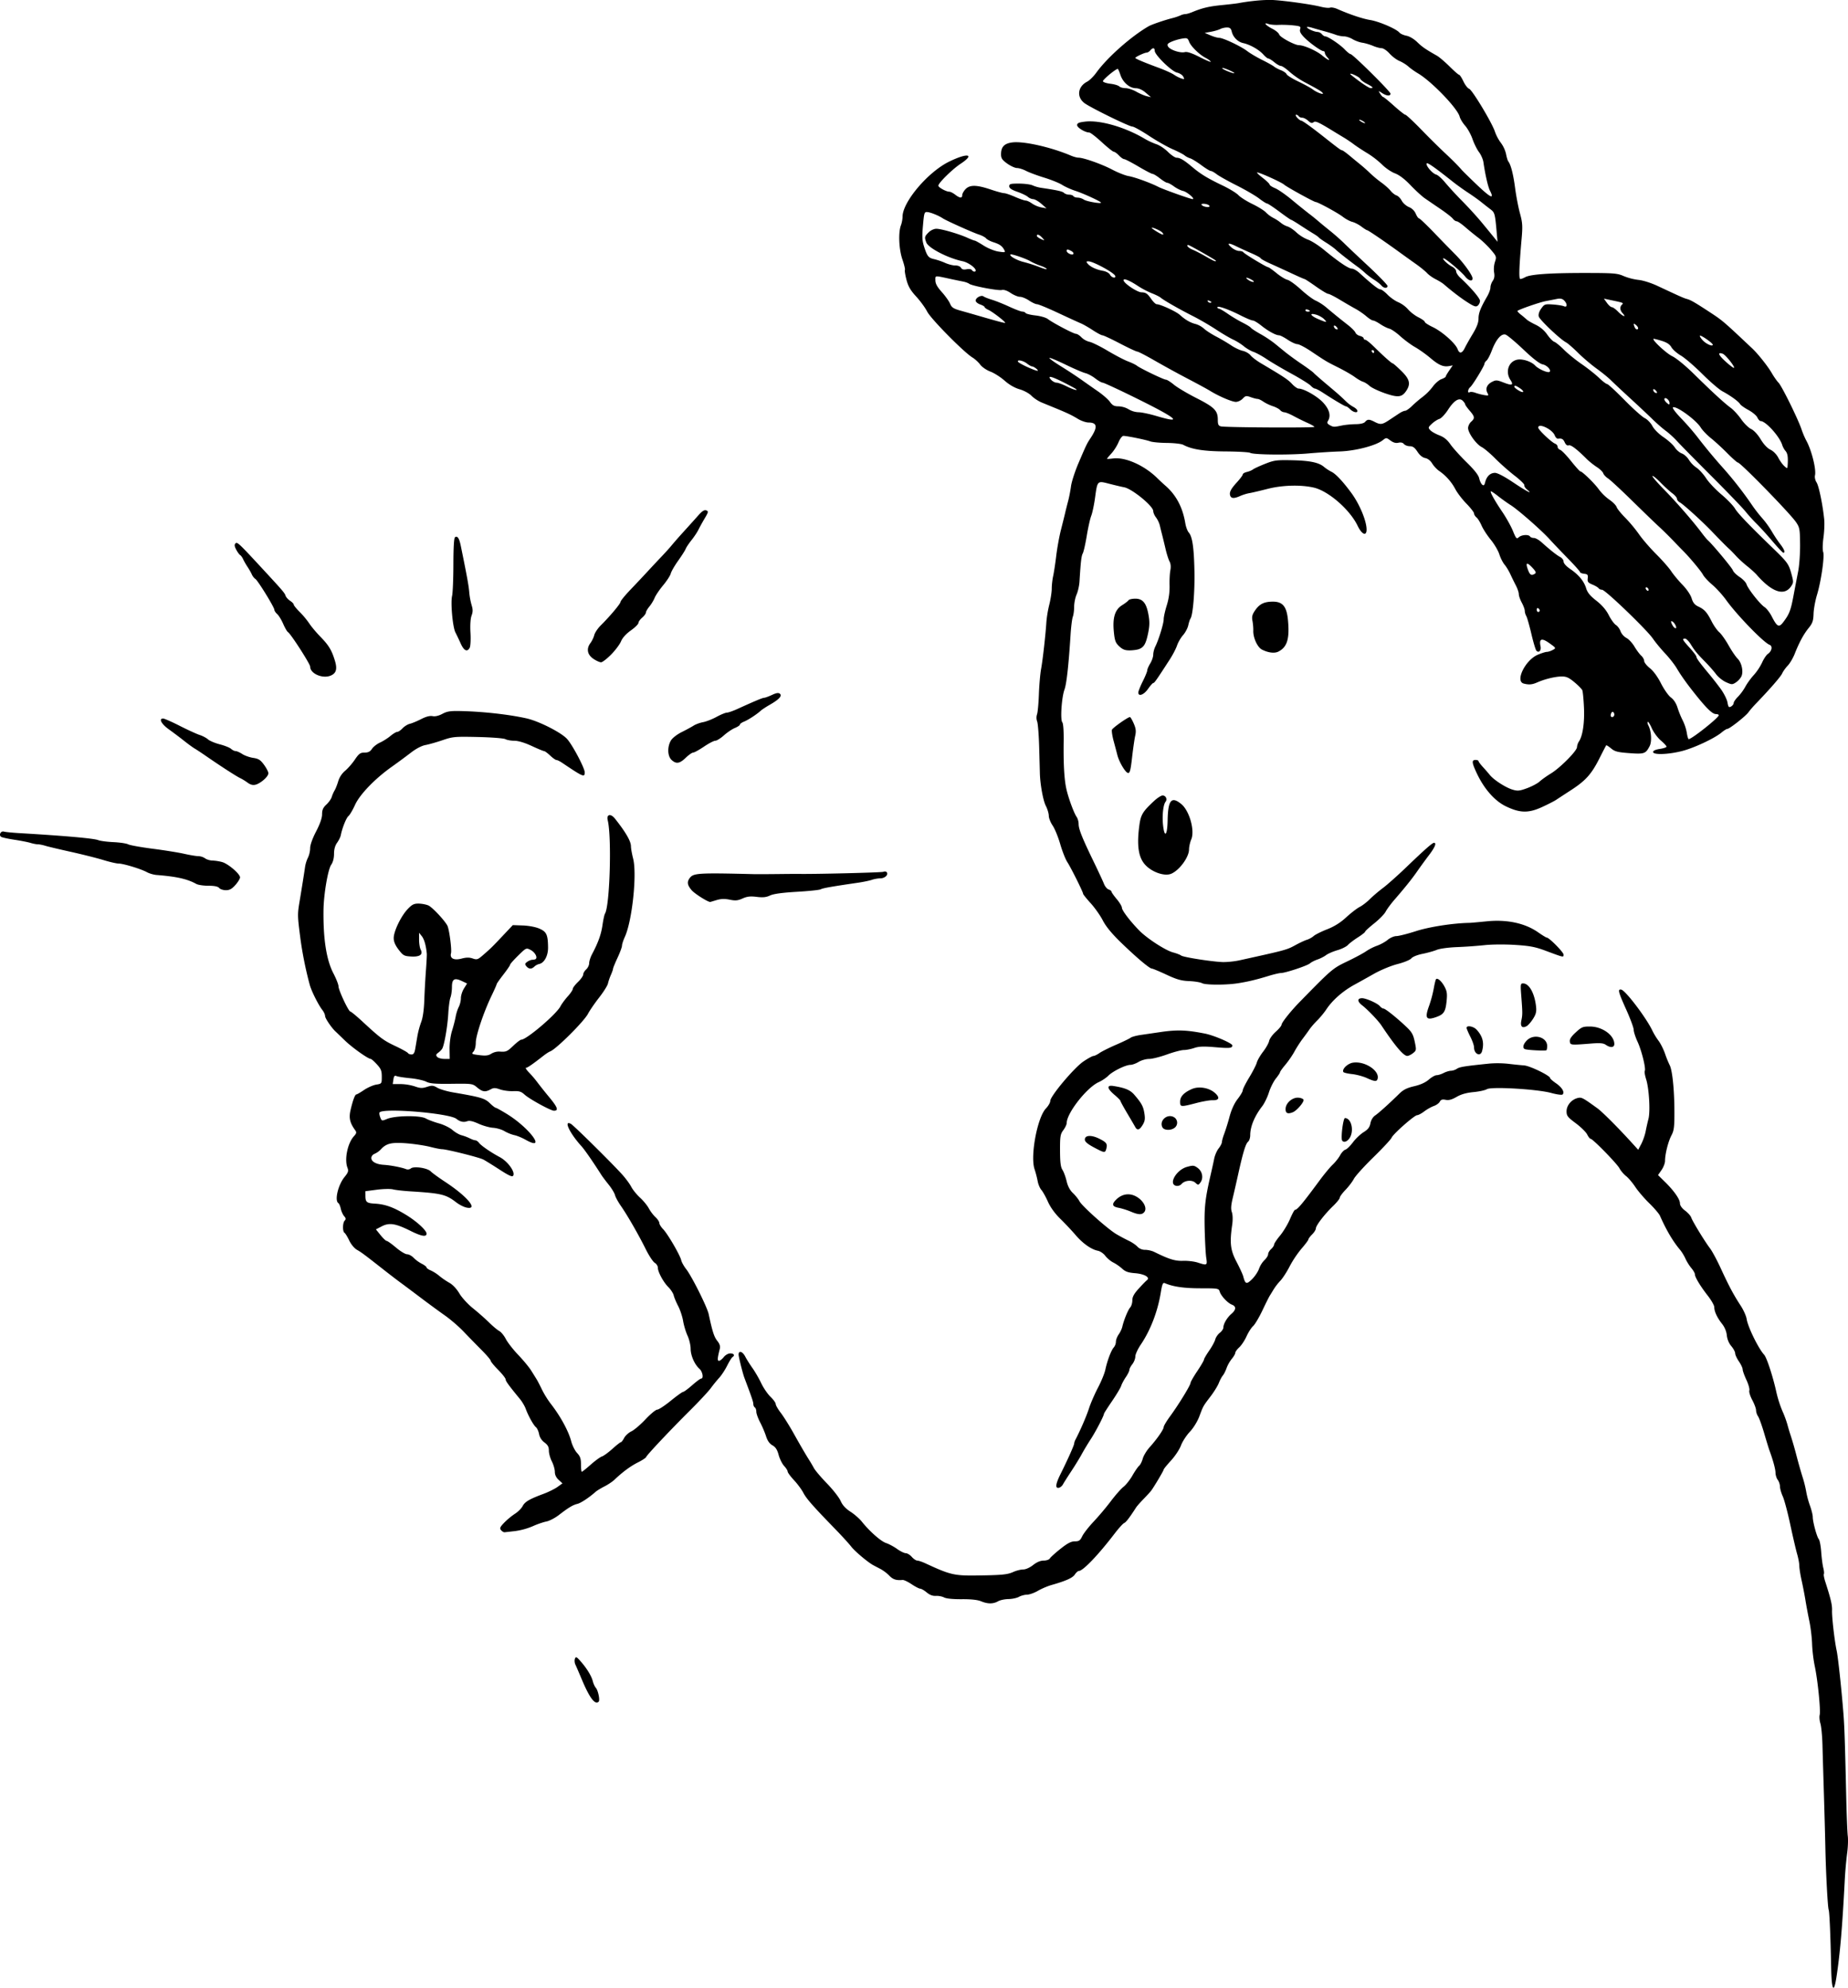 <?xml version="1.0" encoding="UTF-8"?> <svg xmlns="http://www.w3.org/2000/svg" width="159" height="171" fill="none"><path fill="#000" d="M158 170.124c.312-2.013.506-4.256.716-8.281a34 34 0 0 1 .208-2.404c.071-.499.097-1.172.058-1.494-.041-.323-.102-1.905-.138-3.515-.101-4.404-.145-5.762-.222-6.811-.139-1.902-.472-5.042-.594-5.602-.186-.854-.423-2.921-.401-3.491.016-.46-.104-.975-.586-2.47-.098-.302-.15-.594-.117-.648s.012-.293-.051-.532c-.061-.238-.142-.852-.178-1.364s-.13-1.007-.207-1.099c-.171-.204-.52-1.492-.52-1.918 0-.169-.11-.61-.244-.981a7.5 7.5 0 0 1-.318-1.182 10 10 0 0 0-.317-1.273c-.134-.42-.37-1.251-.524-1.846a31 31 0 0 0-.475-1.655 17 17 0 0 1-.307-1.021 9 9 0 0 0-.432-1.162 10 10 0 0 1-.509-1.589c-.292-1.341-.83-2.993-1.057-3.241-.497-.545-1.397-2.383-1.504-3.073-.04-.262-.271-.777-.512-1.146-.613-.938-1.013-1.688-1.704-3.19-.329-.715-.75-1.501-.937-1.746-.459-.604-1.515-2.335-1.616-2.65-.045-.14-.281-.406-.526-.591-.278-.211-.444-.445-.444-.627 0-.354-.503-1.074-1.296-1.853l-.591-.58.301-.433c.166-.238.302-.593.302-.79 0-.581.271-1.661.551-2.193.224-.426.26-.728.255-2.105-.008-1.865-.179-3.516-.41-3.944a9 9 0 0 1-.399-.986c-.132-.378-.381-.873-.554-1.101a5.7 5.7 0 0 1-.525-.86c-.509-1.087-2.315-3.472-2.683-3.543-.327-.062-.268.177.428 1.723.353.784.641 1.565.641 1.735s.15.634.334 1.031c.353.766.735 2.32.617 2.51-.041.063.016.385.12.716.251.793.366 2.76.199 3.402-.073.28-.183.767-.243 1.082-.061.315-.23.8-.375 1.076l-.265.502-.61-.67c-1.157-1.27-2.483-2.595-2.894-2.893-1.277-.925-1.368-.972-1.704-.889-.535.133-.956.635-.956 1.14 0 .39.089.506.798 1.034.439.327.879.762.979.966s.232.37.295.37c.183 0 2.273 2.138 2.482 2.54.105.202.36.5.566.664s.563.584.793.934.771.98 1.201 1.401c.43.42.846.907.923 1.082.546 1.237 1.111 2.193 1.729 2.928.147.175.357.518.465.762.109.245.335.607.504.806.168.198.306.439.306.535 0 .245.468 1.021 1.116 1.851.304.389.553.831.553.981 0 .372.245.897.67 1.435.222.28.376.653.409.986s.177.682.385.927c.183.216.333.495.333.62s.144.438.321.696.322.567.323.686c0 .12.146.526.323.904s.291.787.252.909c-.041.122.075.494.254.828s.325.728.325.877.078.384.173.522.332.795.527 1.46c.196.666.397 1.324.449 1.464.312.844.52 1.61.524 1.927.003.201.089.476.192.612s.19.394.192.573.11.56.241.847.421 1.375.644 2.419c.223 1.043.49 2.189.593 2.545s.188.815.188 1.018.089.772.199 1.262c.109.49.259 1.264.332 1.719s.224 1.257.334 1.782.215 1.399.233 1.943c.016.543.12 1.402.228 1.909.258 1.208.522 3.824.425 4.207-.042.166-.012.497.062.736.076.239.155 1.065.177 1.835.02.77.079 2.718.128 4.329s.104 3.644.122 4.519c.046 2.204.201 5.117.285 5.347.072.198.158 2.198.215 5.02.036 1.891.226 2.231.447.808M51.51 146.387c.124-.124-.047-.961-.244-1.187-.091-.105-.208-.357-.259-.56-.116-.46-.509-1.106-1.041-1.712-.358-.408-.42-.437-.499-.234-.05.127-.032.357.041.509s.325.737.56 1.297c.668 1.583 1.133 2.192 1.441 1.887m34.361-8.634c.177-.101.581-.186.899-.191s.722-.091.899-.191c.176-.1.489-.184.695-.187.205-.002.626-.151.936-.331s.834-.405 1.167-.499c1.256-.358 1.817-.61 2.013-.906.11-.168.266-.305.345-.305.354 0 1.665-1.369 3.069-3.204.357-.467.73-.879.828-.917.154-.058.463-.462 1.028-1.34.072-.112.361-.44.642-.728.28-.289.57-.604.644-.701.253-.335 1.086-1.737 1.086-1.829 0-.051.284-.401.63-.777s.732-.957.855-1.291.467-.865.763-1.18c.316-.336.656-.888.824-1.337.337-.9.314-.859.979-1.734.286-.376.599-.885.695-1.13s.251-.535.344-.645c.094-.109.238-.396.321-.636a3 3 0 0 1 .451-.797c.165-.198.3-.432.3-.519s.152-.298.338-.468.469-.595.627-.945.414-.748.567-.885c.153-.136.511-.738.796-1.337.284-.598.572-1.174.639-1.279a36 36 0 0 0 .343-.558 5 5 0 0 1 .575-.738c.195-.204.551-.754.791-1.224a9.2 9.2 0 0 1 1.026-1.532c.324-.374.589-.729.589-.79s.144-.254.321-.429c.176-.176.321-.407.321-.514 0-.25.742-1.216 1.481-1.928.315-.304.574-.626.575-.716 0-.09.223-.394.494-.675.272-.282.596-.709.722-.949.125-.241.884-1.079 1.687-1.863.802-.784 1.502-1.537 1.556-1.673.124-.317 1.965-1.94 2.203-1.941.099 0 .374-.147.61-.326s.604-.385.817-.46c.213-.073.445-.24.516-.37.097-.181.218-.22.506-.163.272.054.535-.017.942-.253.384-.224.845-.355 1.449-.412.487-.046 1.007-.159 1.156-.251.384-.237 4.344-.005 5.541.326.475.13.913.19.973.13.197-.192-.044-.606-.562-.962-.281-.192-.51-.395-.51-.449 0-.21-1.735-1.054-2.24-1.09a35 35 0 0 1-1.355-.138 8.7 8.7 0 0 0-1.604-.023c-2.154.221-2.588.29-2.821.449a1.1 1.1 0 0 1-.514.173c-.143 0-.426.086-.628.19s-.475.19-.605.19c-.131 0-.434.171-.673.38-.285.248-.72.445-1.255.569-.614.141-.933.3-1.271.631-.881.865-1.774 1.67-2.089 1.884-.194.132-.354.396-.406.67-.065.344-.207.53-.588.768-.276.173-.692.569-.924.88-.233.31-.523.592-.646.625s-.326.25-.45.48-.411.592-.638.807-.73.82-1.117 1.345c-1.487 2.016-1.932 2.546-2.134 2.546-.047 0-.24.361-.429.803-.189.441-.573 1.078-.854 1.414-.28.337-.51.683-.51.769 0 .087-.115.261-.256.388s-.257.326-.257.443-.143.346-.317.508a2.1 2.1 0 0 0-.467.744c-.082.246-.349.647-.595.89-.477.473-.586.44-.76-.23-.046-.175-.305-.741-.577-1.258-.531-1.011-.602-1.613-.374-3.198.06-.418.048-.848-.029-1.07-.095-.272-.076-.592.072-1.209.111-.462.328-1.412.483-2.113.409-1.842.633-2.574.841-2.744.1-.083.183-.336.183-.562 0-.74.372-1.637 1.029-2.486.19-.245.449-.778.577-1.185.127-.406.395-.944.596-1.195.201-.25.365-.5.365-.553s.207-.344.46-.644.601-.806.775-1.126c.173-.319.488-.81.699-1.09.212-.28.482-.652.601-.827.118-.175.42-.522.67-.772.25-.249.599-.673.775-.941.522-.793 1.437-1.594 2.445-2.14.315-.171 1.047-.579 1.627-.907.604-.342 1.482-.707 2.054-.854.563-.144 1.084-.36 1.192-.492.111-.136.518-.3.963-.388.424-.085.972-.238 1.22-.341.257-.107 1.005-.21 1.748-.238a40 40 0 0 0 2.375-.169c.601-.066 1.756-.076 2.617-.02 1.264.08 1.736.17 2.631.504 1.577.588 1.541.58 1.541.332 0-.207-1.237-1.46-1.446-1.465-.053 0-.392-.207-.752-.459-1.127-.785-2.679-1.116-4.414-.94-.706.071-1.37.13-1.476.132-1.394.022-3.449.338-4.606.71-.733.236-1.494.428-1.691.428s-.532.144-.743.32-.623.404-.916.506a4.5 4.5 0 0 0-.941.476c-.224.16-.957.553-1.629.875-1.256.601-1.323.659-4.09 3.488-.764.78-1.56 1.78-1.56 1.959 0 .088-.225.36-.499.604-.275.245-.531.6-.569.788-.036.19-.273.608-.521.93-.249.324-.492.744-.54.934s-.34.763-.648 1.272c-.309.508-.561 1.01-.561 1.113s-.198.44-.44.75c-.283.362-.53.9-.697 1.516a19 19 0 0 1-.453 1.464c-.108.28-.199.602-.202.715s-.129.362-.281.553-.324.586-.383.877c-.058.29-.199.93-.312 1.42-.47 2.04-.55 2.763-.509 4.619.025 1.03.083 2.145.133 2.478.103.681.085.692-.735.427-.303-.097-.868-.164-1.256-.149-.681.028-1.203-.134-2.482-.766-.2-.099-.552-.18-.783-.18a.9.9 0 0 1-.663-.271c-.135-.15-.476-.381-.758-.514a16 16 0 0 1-1.056-.564c-.748-.444-2.947-2.404-3.169-2.825-.1-.19-.356-.51-.569-.711-.256-.241-.439-.587-.54-1.018-.083-.36-.244-.797-.357-.972-.155-.239-.207-.654-.21-1.675-.004-1.212.028-1.4.284-1.746.159-.213.29-.49.29-.616.005-.85 1.728-3.05 2.748-3.51.277-.124.653-.376.835-.559.389-.39 1.49-.93 1.901-.931.158-.001.475-.116.706-.256.232-.14.636-.254.899-.254.262 0 .952-.172 1.533-.383.58-.21 1.232-.382 1.448-.383s.623-.081.906-.177c.395-.135.808-.15 1.785-.067 1.273.109 1.489.087 1.489-.152 0-.183-1.566-.861-2.351-1.017-1.572-.313-2.397-.342-3.812-.135-.53.078-1.289.189-1.687.246-.4.058-.803.167-.899.243s-.66.349-1.255.606c-.595.258-1.24.58-1.432.716-.193.136-.425.248-.514.248s-.48.215-.867.477c-.8.543-2.846 2.98-2.846 3.389 0 .142-.167.434-.372.647-.743.773-1.365 4.097-.98 5.229.096.283.215.741.265 1.019s.194.62.318.76c.125.14.38.598.568 1.018.22.491.603 1.019 1.074 1.479.402.393.986 1.014 1.298 1.38.62.727 1.354 1.246 1.926 1.359.202.04.49.238.64.44s.461.46.69.574c.227.114.572.354.765.533.267.248.524.338 1.09.382.814.063 1.337.363 1.04.597-.094.073-.415.403-.715.733-.402.443-.546.709-.546 1.008 0 .224-.082.497-.183.608-.187.206-.553 1.1-.68 1.665-.04.175-.18.47-.311.656s-.239.468-.239.626a.84.84 0 0 1-.182.49c-.223.245-.566 1.148-.728 1.919-.066.314-.352 1.013-.636 1.553-.283.54-.629 1.335-.768 1.767-.215.669-.743 1.889-1.165 2.694a1 1 0 0 0-.115.347c0 .137-.57 1.411-1.165 2.603-.433.867-.484 1.26-.154 1.197.121-.023.282-.156.357-.296s.4-.654.724-1.144.727-1.149.897-1.464.52-.897.778-1.292c.429-.658 1.13-2.009 1.13-2.176 0-.039.312-.525.692-1.082s.735-1.15.788-1.318.234-.506.4-.75c.167-.244.303-.521.303-.616s.116-.319.257-.497c.14-.178.256-.474.256-.658s.21-.642.464-1.017c.83-1.223 1.453-2.834 1.72-4.447.13-.788.186-.918.365-.842.709.302 1.648.437 3.055.437 1.515 0 1.572.009 1.656.286.113.372.685.982 1.053 1.124.382.147.366.435-.044.787-.374.32-.694.866-.694 1.183 0 .116-.138.319-.307.45-.168.132-.344.388-.39.57s-.283.619-.528.971c-.244.352-.444.698-.444.768s-.26.516-.578.99-.578.929-.578 1.012c0 .195-1.026 1.871-1.748 2.855-.309.422-.562.845-.562.941 0 .207-.578 1.037-1.217 1.748-.252.28-.515.717-.584.972-.07.254-.21.531-.312.615s-.359.456-.57.827-.558.811-.77.976c-.213.166-.705.725-1.094 1.241a25 25 0 0 1-1.48 1.756c-.424.45-.866 1.015-.981 1.257-.178.371-.277.44-.637.44-.32 0-.628.161-1.237.645-.446.355-.857.727-.914.827-.057.101-.292.183-.528.183-.28 0-.592.131-.91.382-.286.225-.636.382-.856.382-.205 0-.587.096-.849.214-.513.23-.977.275-3.173.303-1.904.025-2.27-.062-4.374-1.039-.287-.133-.609-.242-.715-.242s-.318-.144-.472-.319-.386-.318-.517-.318-.466-.163-.744-.363-.706-.429-.95-.51c-.45-.148-1.425-1.01-2.092-1.848-.2-.251-.639-.633-.974-.849-.419-.269-.684-.559-.845-.925-.129-.293-.651-.963-1.16-1.488-.51-.525-1.022-1.127-1.137-1.337s-.281-.494-.369-.632c-.338-.531-.741-1.222-1.383-2.368-.367-.655-.863-1.445-1.102-1.756s-.434-.65-.434-.755c0-.106-.201-.386-.448-.623-.246-.237-.603-.759-.793-1.159s-.53-.989-.757-1.309-.506-.764-.622-.987c-.27-.517-.645-.554-.558-.054.081.461.363 1.557.484 1.878.64 1.697.768 2.073.768 2.255 0 .117.058.247.129.291.07.043.128.208.128.367 0 .16.148.571.329.916.181.344.41.884.51 1.199.124.389.3.639.548.777.268.15.412.371.535.828.093.343.306.769.472.948s.302.395.302.48c0 .086.245.419.545.742.3.322.662.81.803 1.083.261.505.84 1.163 2.722 3.099.58.596 1.213 1.291 1.408 1.544.303.395 1.428 1.341 1.888 1.588.08.043.346.183.593.311.248.128.603.394.79.591.311.327.597.419 1.143.369.11-.011.457.154.77.364.314.211.65.385.745.386.096.002.348.147.56.324.259.216.517.313.788.295.222-.014.539.047.704.135.186.099.763.157 1.514.151.807-.007 1.369.054 1.674.18.57.236 1.037.236 1.454 0m-41.527-6.043a6 6 0 0 0 1.482-.409c.389-.177.919-.36 1.178-.409s.747-.301 1.085-.562c.828-.64 1.195-.86 1.59-.957.3-.073.992-.529 1.556-1.028.12-.106.467-.319.77-.472s.695-.416.872-.584c.7-.666 1.379-1.167 2.01-1.483.364-.182.682-.389.706-.461.06-.179 2.063-2.305 3.772-4.005.78-.776 1.585-1.639 1.79-1.919s.531-.681.724-.891c.194-.211.503-.681.686-1.046s.39-.698.459-.739c.23-.141.126-.316-.188-.316-.18 0-.419.135-.564.318-.139.175-.323.319-.41.319-.152 0-.138-.209.067-1.022.059-.23-.003-.427-.216-.696-.271-.341-.417-.794-.737-2.293-.132-.617-1.455-3.264-1.941-3.882-.193-.245-.384-.589-.424-.765-.103-.444-1.161-2.259-1.556-2.667-.18-.186-.326-.425-.326-.531s-.15-.333-.334-.503a3.4 3.4 0 0 1-.57-.754c-.129-.245-.468-.659-.753-.92-.284-.261-.62-.673-.746-.915-.126-.243-.46-.703-.743-1.023-.79-.895-4.208-4.275-4.463-4.413-.656-.357-.103.81.916 1.93.268.295 1.005 1.359 1.715 2.477.09.14.37.512.623.827.254.315.497.718.541.894s.27.593.503.926c.56.803 1.513 2.46 2.138 3.718.278.56.627 1.091.775 1.179s.27.276.27.418c0 .369.48 1.254.914 1.684.203.202.407.52.453.707.045.187.22.604.388.927.168.322.357.895.42 1.273s.233.944.379 1.259c.145.315.265.819.267 1.119.003.596.334 1.352.759 1.734.273.244.377.839.146.839-.068 0-.416.258-.774.573s-.707.573-.777.573-.548.344-1.064.764c-.517.42-1.04.764-1.165.764-.124 0-.577.374-1.007.831-.43.458-.976.924-1.214 1.036s-.519.368-.624.569-.232.365-.283.365-.379.258-.729.572c-.35.315-.754.61-.898.655s-.578.36-.963.7-.731.618-.77.618-.07-.282-.07-.628c0-.5-.069-.701-.335-.986-.184-.198-.41-.645-.502-.995-.237-.902-.93-2.173-1.78-3.263a8 8 0 0 1-.738-1.193c-.167-.35-.375-.751-.462-.891-.086-.14-.3-.484-.476-.764s-.674-.882-1.108-1.337-.913-1.069-1.065-1.364-.406-.605-.564-.689c-.159-.084-.555-.415-.88-.736-.327-.321-.95-.871-1.386-1.221-.442-.355-.96-.921-1.171-1.28-.232-.394-.567-.749-.864-.915a6.4 6.4 0 0 1-.864-.593 3.4 3.4 0 0 0-.736-.47c-.197-.08-.357-.195-.357-.255s-.188-.204-.418-.321a3 3 0 0 1-.7-.512c-.155-.165-.406-.3-.557-.3-.15 0-.579-.258-.95-.573-.372-.315-.733-.573-.802-.573s-.307-.224-.529-.498l-.403-.498.502-.259c.654-.338 1.183-.254 2.485.394.934.465 1.372.539 1.372.233 0-.273-.822-1.032-1.71-1.582-1.092-.674-1.832-.946-2.72-.997-.722-.041-.83-.129-.832-.683l-.003-.388.995-.13c.548-.071 1.169-.084 1.38-.028.212.055.877.132 1.477.169 2.703.169 3.074.259 3.98.959.247.191.637.388.866.437 1.06.228.083-.95-1.83-2.208-.564-.371-1.124-.778-1.244-.904-.28-.294-1.45-.468-1.71-.254a.43.43 0 0 1-.414.06c-.342-.144-1.318-.334-1.895-.369-.663-.04-1.091-.272-1.091-.591 0-.145.123-.3.289-.363a1.7 1.7 0 0 0 .543-.39c.465-.51.933-.615 2.256-.504.667.057 1.557.192 1.978.302.42.11.883.2 1.027.201.398.004 3.18.7 3.54.887.174.09.8.478 1.391.861.81.525 1.1.657 1.178.531.2-.319-.464-1.234-1.161-1.604-.739-.392-1.594-.98-1.773-1.218-.092-.122-.236-.223-.32-.224-.085 0-.303-.077-.484-.171a4 4 0 0 0-.699-.263c-.203-.05-.556-.254-.785-.453-.228-.2-.751-.455-1.162-.568s-.92-.304-1.132-.424c-.49-.277-2.629-.252-3.332.04-.453.188-.462.185-.59-.148-.071-.186-.094-.374-.051-.417.399-.395 6.006.078 6.605.557.31.25.622.32.925.208.2-.074.486-.012.977.21.381.174.947.333 1.257.353.31.021.752.151.981.29.23.137.608.29.842.34.234.048.667.226.963.394 1.876 1.064.379-1-1.61-2.219-.474-.29-.905-.529-.956-.529-.052 0-.281-.18-.51-.4-.43-.414-.764-.511-3.134-.918-.534-.091-1.151-.272-1.372-.402-.35-.205-.464-.215-.891-.077-.409.132-.582.125-1.051-.041a4.4 4.4 0 0 0-1.23-.199h-.668l.058-.39c.045-.302.105-.368.267-.298.115.05.647.133 1.182.184.535.052 1.152.185 1.371.298.317.162.765.2 2.19.182 1.772-.02 1.798-.017 2.202.32.456.38.691.413 1.152.16.264-.145.393-.145.817.004.276.096.783.163 1.126.149.513-.022.688.031.981.299.418.381 2.248 1.384 2.526 1.384.416 0 .316-.29-.397-1.152a39 39 0 0 1-1.041-1.306 9 9 0 0 0-.7-.82c-.221-.228-.341-.414-.267-.414.126 0 .549-.292 1.51-1.043.206-.162.464-.328.574-.369.515-.195 2.906-2.575 3.25-3.235.146-.28.577-.908.958-1.396s.723-1.032.76-1.21.15-.51.253-.74c.101-.23.185-.47.185-.532s.173-.485.385-.94c.212-.453.385-.923.385-1.044s.108-.456.24-.744c.633-1.372 1.06-5.387.718-6.74-.103-.407-.188-.882-.188-1.055 0-.443-.443-1.21-1.378-2.389-.368-.464-.747-.374-.62.147.355 1.453.18 7.363-.238 8.033-.052.084-.148.524-.213.977-.113.794-.369 1.508-.896 2.503-.137.259-.25.608-.25.776 0 .167-.115.408-.256.535s-.257.325-.257.44c0 .116-.202.405-.45.642-.246.238-.449.507-.449.598s-.194.38-.431.643c-.238.263-.522.65-.632.86-.359.686-2.918 2.864-3.365 2.864-.078 0-.382.23-.676.51-.551.524-.617.552-1.225.512a1.3 1.3 0 0 0-.682.185c-.251.163-.48.19-1.027.123-.653-.081-.69-.103-.505-.305.114-.125.199-.45.199-.766 0-.609.678-2.63 1.357-4.038.242-.504.44-.952.44-.997 0-.044.26-.416.578-.825.318-.41.578-.792.578-.85s.313-.41.693-.783c.691-.677.694-.678 1.075-.483.357.184.603.612.443.772-.04.039-.167.07-.282.07-.117 0-.321.08-.456.178-.207.15-.218.208-.073.382.21.251.45.261.686.028a.95.95 0 0 1 .412-.223c.44-.086.776-.71.767-1.424-.012-1.096-.13-1.349-.741-1.618-.32-.14-.91-.253-1.42-.272l-.871-.031-.835.885c-.94.999-1.042 1.099-1.728 1.695-.447.389-.527.415-.888.29-.29-.1-.55-.097-.955.01-.653.174-1.03-.015-.913-.458.082-.31-.152-2.083-.315-2.384-.255-.474-1.305-1.586-1.632-1.73-.192-.084-.57-.156-.838-.159-.401-.005-.568.079-.941.472-.573.602-1.203 1.908-1.203 2.493 0 .309.131.617.423.998.389.506.476.554 1.071.588.757.044 1.055-.17.826-.594-.075-.14-.137-.523-.137-.853v-.598l.24.304c.207.262.363.818.425 1.513.008.105-.024.763-.078 1.464a77 77 0 0 0-.139 2.546c-.028.8-.125 1.485-.263 1.846a7.5 7.5 0 0 0-.328 1.21l-.189 1.113c-.06.348-.145.477-.317.477-.129 0-.27-.056-.313-.125-.043-.07-.523-.336-1.067-.593-1.035-.49-1.292-.681-2.829-2.102-.518-.48-.992-.871-1.053-.871-.156 0-1.022-1.844-1.022-2.175 0-.15-.198-.652-.44-1.117-.599-1.152-.88-2.95-.851-5.429.016-1.352.382-3.51.664-3.91.152-.217.242-.562.242-.934 0-.392.09-.714.264-.958.145-.202.288-.492.318-.645.121-.624.472-1.5.665-1.659.113-.093.363-.518.556-.944.408-.903 1.711-2.256 3.16-3.284a59 59 0 0 0 1.645-1.213c.453-.35.929-.6 1.264-.662.295-.054.955-.242 1.466-.417.874-.301 1.052-.317 3.037-.273 1.172.026 2.224.108 2.37.185.142.076.493.138.778.138.325 0 .879.166 1.48.445.527.245 1.01.446 1.074.446s.297.172.519.382c.221.21.463.382.537.382s.291.105.483.234c1.827 1.23 1.953 1.284 1.953.828 0-.371-1.054-2.363-1.522-2.877-.506-.556-2.42-1.526-3.482-1.765-1.485-.333-3.691-.582-5.588-.629-.965-.024-1.237.016-1.652.238-.317.17-.623.242-.846.197-.232-.046-.562.04-.98.254-.346.177-.784.36-.971.404-.188.045-.472.22-.632.39-.16.169-.366.307-.457.307s-.356.159-.588.353-.635.45-.897.568c-.26.118-.57.36-.688.538-.158.239-.326.323-.64.323-.364 0-.483.087-.834.605-.224.332-.603.765-.84.961a1.93 1.93 0 0 0-.588.892c-.086.293-.226.649-.31.789-.086.14-.198.396-.25.57-.053.174-.262.469-.463.656-.281.26-.367.455-.368.83 0 .321-.177.83-.513 1.478-.315.605-.514 1.163-.514 1.439 0 .247-.084.612-.187.81a3 3 0 0 0-.248.79c-.072.511-.29 1.886-.486 3.054-.172 1.03-.168 1.2.072 3.04.17 1.308.466 2.786.817 4.073.145.533.743 1.726 1.077 2.15.132.167.24.402.24.523 0 .198.55 1.012.903 1.337.076.07.439.419.805.775.617.6 1.994 1.58 2.22 1.58.053 0 .29.208.523.462.358.387.427.559.427 1.066 0 .599-.004.605-.482.684-.264.044-.735.252-1.046.462-.31.21-.607.382-.658.382-.117 0-.305.504-.502 1.353-.156.67-.056 1.102.402 1.728.132.18.113.267-.108.51-.547.597-.835 1.991-.56 2.71.11.285.072.404-.258.811-.552.682-.866 2.027-.521 2.239.065.04.158.258.207.484.048.227.179.514.29.639.153.173.165.26.049.375-.187.185-.2.945-.02 1.056.072.045.255.341.406.659.158.334.44.673.67.805.394.226.587.37 2.35 1.753.51.4 1.146.886 1.413 1.081.266.194 1.033.768 1.704 1.275.67.507 1.613 1.198 2.094 1.536s1.202.959 1.604 1.381 1.092 1.129 1.533 1.572c.442.443.803.865.803.939s.289.427.642.785c.353.357.642.724.642.816 0 .152.28.536 1.23 1.69.189.23.41.603.493.828.222.611.672 1.424.886 1.599.104.086.226.354.272.597.053.28.222.544.463.72.288.212.379.379.379.705 0 .234.116.651.257.925.14.275.256.676.256.892 0 .258.113.497.328.694l.328.301-.424.305c-.233.167-.77.434-1.194.592-1.236.461-1.613.681-1.81 1.061-.103.197-.402.494-.665.661a6 6 0 0 0-.915.758c-.368.383-.412.486-.273.651.09.108.23.188.309.178zM37.61 90.916c-.118-.141-.099-.216.089-.35.131-.094.287-.25.346-.348.181-.3.464-1.93.525-3.029.032-.572.115-1.192.186-1.376.07-.185.129-.591.129-.904 0-.688.213-.816.855-.513l.447.211-.266.427c-.147.234-.266.609-.266.831 0 .223-.082.562-.181.754-.1.191-.222.575-.271.853-.05.277-.19.82-.311 1.205-.127.4-.218 1.067-.211 1.56l.012.858h-.466c-.256 0-.534-.08-.617-.18m60.839 13.362c.31-.371-.143-1.125-.854-1.423-.516-.217-1.064-.111-1.5.288-.47.434-.429.654.144.76.265.049.732.195 1.038.324.67.284.966.296 1.172.051m3.202-2.411c.271-.323.893-.388 1.188-.124.252.227.265.226.446-.019.276-.374.169-.95-.233-1.246-.313-.23-.399-.239-.924-.094-.942.262-1.641 1.529-.901 1.634a.52.52 0 0 0 .424-.151m-6.461-3.062c.102-.405.012-.532-.591-.837-.602-.304-1.132-.327-1.238-.052-.098.254.115.458.907.871.774.404.824.405.922.017m20.926-.896c.409-.619.156-1.722-.396-1.722-.157 0-.373 1.721-.242 1.931.127.204.431.104.638-.209m-15.063-.88a.55.55 0 0 0-.103-.949c-.579-.262-1.223.36-.936.903.14.264.715.29 1.039.046m-2.755-.23c.21-.34.24-.533.165-1.014-.096-.607-.238-.87-.873-1.61-.347-.404-.8-.593-1.8-.75-.588-.093-.55.212.096.76.283.24.514.474.514.521s.263.528.584 1.07c.322.541.63 1.067.683 1.168.176.327.368.282.631-.146m12.94-1.115c.342-.139.978-.884.916-1.072-.024-.079-.216-.159-.423-.178-.508-.047-1.081.426-1.118.921-.028.412.167.515.625.329m-8.291-.794c.53-.138 1.146-.245 1.371-.237.584.02.665-.228.207-.633-.503-.446-1.389-.592-1.984-.328-.689.306-1.006.647-1.006 1.084 0 .466.048.47 1.412.114m15.569-2.044c.248-.698-1.073-1.588-2.112-1.424-.464.073-.968.567-.82.805.036.057.37.137.743.176.373.04.938.19 1.256.334.673.306.856.327.933.109m3.062-2.246c.289-.233.294-.268.143-.987-.132-.63-.251-.834-.767-1.318-.857-.804-1.769-1.528-1.924-1.528-.073 0-.21-.094-.306-.208-.205-.245-1.186-.683-1.53-.683-.425 0-.429.275-.008.602.487.378 1.385 1.314 1.669 1.74 1.191 1.785 1.901 2.623 2.227 2.623.107 0 .33-.109.496-.241m5.938-.173c.194-.72.053-1.275-.471-1.846-.267-.29-.861-.397-.861-.155 0 .073.145.414.321.76.177.345.321.761.321.925 0 .57.553.823.69.316m5.539-.077c.032-.033.062-.195.062-.358 0-.768-1.137-1.091-1.739-.494-.341.338-.411.684-.155.765.26.083 1.765.154 1.832.087m5.839-.532c0-.75-1.016-1.492-2.063-1.505-.641-.007-.744.034-1.252.499-.391.358-.542.59-.513.79.045.313.062.314 1.882.17.723-.057 1.007-.03 1.216.115.394.274.73.242.73-.07m-7.531-1.545c.121-.067.364-.348.539-.623.25-.392.306-.618.26-1.042-.128-1.167-.597-2.005-1.122-2.005-.216 0-.228.088-.154 1.05.116 1.49.116 1.632.008 2.15-.105.51.074.69.469.47m-7.811-.769c.66-.229.811-.45.905-1.318.072-.669.044-.895-.16-1.284-.247-.474-.606-.797-.739-.665-.04.038-.13.409-.203.823a10.5 10.5 0 0 1-.4 1.482c-.383 1.048-.253 1.258.597.962m-17.074-2.909c.861-.132 1.628-.314 2.631-.624.459-.141.951-.259 1.092-.26.397-.004 2.284-.63 2.511-.834.11-.1.4-.248.642-.33.243-.082.575-.252.739-.377s.602-.315.973-.422.779-.31.908-.45c.128-.142.514-.435.857-.654.343-.218.623-.439.623-.49 0-.052.352-.374.783-.717.43-.342.872-.794.982-1.005s.448-.67.752-1.02c.963-1.114 1.514-1.802 1.977-2.47.247-.356.695-.97.995-1.365.518-.68.676-1.068.437-1.068-.144 0-.788.567-2.386 2.1-.729.7-1.631 1.503-2.004 1.783-.374.28-.886.716-1.139.969s-.645.553-.87.667-.744.514-1.155.89a5.1 5.1 0 0 1-1.645 1.032c-.495.193-1.015.453-1.156.578s-.401.269-.578.321-.609.253-.962.446c-.78.427-.808.434-4.834 1.321-.47.104-1.163.17-1.541.148-1.069-.062-3.32-.423-3.488-.56-.083-.067-.395-.187-.694-.266-.649-.172-2.22-1.189-2.894-1.873-.779-.79-1.506-1.742-1.506-1.972 0-.117-.202-.453-.45-.747-.246-.293-.449-.58-.449-.64 0-.058-.109-.14-.243-.183s-.314-.26-.402-.486-.493-1.097-.9-1.937c-.978-2.017-1.28-2.772-1.28-3.21 0-.199-.078-.474-.173-.612-.239-.345-.712-1.635-.884-2.412-.181-.812-.256-2.141-.23-4.054.013-.922-.032-1.568-.117-1.67-.186-.222-.059-2.143.185-2.81.18-.492.357-2.075.524-4.704.044-.698.132-1.403.196-1.568.063-.165.114-.556.114-.869s.095-.781.21-1.042c.115-.26.227-.76.249-1.11.109-1.751.162-2.203.284-2.431.074-.137.228-.82.343-1.518s.288-1.47.385-1.716c.096-.245.243-.936.325-1.535.207-1.508.185-1.487 1.243-1.213.483.124 1.05.258 1.261.297.677.124 2.504 1.617 2.504 2.045 0 .135.107.381.238.548a2.1 2.1 0 0 1 .327.686c.049.21.141.582.205.827.063.245.195.79.293 1.21s.25.899.339 1.064c.104.191.13.467.071.763-.05.255-.081.846-.067 1.314a5.3 5.3 0 0 1-.241 1.7c-.146.468-.265 1.002-.264 1.187.003.367-.43 1.775-.72 2.352-.099.199-.18.514-.18.7 0 .188-.116.528-.257.757-.142.23-.257.496-.257.592s-.173.521-.385.944c-.212.424-.385.86-.385.968 0 .377.478.2.835-.31.195-.28.4-.51.455-.51.094 0 .28-.266 1.418-2.027.254-.393.535-.933.624-1.2.089-.268.321-.668.517-.89.195-.221.398-.603.45-.848.053-.245.137-.503.187-.573.211-.292.379-2.29.343-4.074-.043-2.058-.18-2.988-.494-3.34-.109-.124-.241-.48-.293-.794-.227-1.37-.793-2.434-1.72-3.236-.17-.147-.488-.443-.706-.657-1.11-1.09-2.75-1.816-3.79-1.678-.287.038-.522.05-.522.026s.172-.231.383-.46c.211-.23.486-.662.61-.962s.313-.546.419-.546c.304 0 1.956.338 2.31.473.177.068.824.128 1.437.134s1.239.077 1.39.157c.757.402 1.774.56 3.661.574 1.062.007 2.011.062 2.11.122.272.167 3.349.198 5.011.05.812-.072 2.03-.15 2.706-.172 1.338-.044 3.093-.5 3.676-.955.314-.246.32-.246.68.019.247.181.465.241.68.188.205-.051.373-.012.476.11.087.105.315.19.506.19.261 0 .426.12.659.477.2.305.438.499.665.54.218.04.449.22.6.466.134.22.4.506.591.636a4.45 4.45 0 0 1 1.403 1.575c.165.317.593.877.954 1.246.36.368.654.747.654.841s.095.25.211.344c.115.096.314.414.441.708.128.294.481.84.786 1.211s.637.934.737 1.25.302.716.449.89c.148.176.374.548.502.828.129.28.345.721.48.98.135.26.246.589.246.733s.116.475.257.736c.141.262.257.577.257.702 0 .124.058.326.13.447.071.122.268.815.438 1.54s.365 1.377.436 1.447c.213.212.428-.027.351-.39-.138-.652.097-.735.754-.268.59.42.593.426.302.586-.161.089-.389.164-.507.166s-.473.115-.789.249c-1.073.456-1.964 2.276-1.212 2.476.448.12.729.096 1.169-.098.648-.285 1.519-.498 2.077-.508.422-.007.63.084 1.119.49.33.273.638.587.683.697s.109.773.141 1.473c.061 1.304-.107 2.448-.429 2.924a1.05 1.05 0 0 0-.17.49c0 .322-1.447 1.783-2.247 2.27-.353.214-.786.523-.963.686-.176.162-.66.42-1.075.574-.653.241-.822.259-1.254.13-.595-.176-1.617-.834-1.962-1.263-.135-.168-.41-.483-.609-.7-.2-.217-.363-.439-.363-.493 0-.055-.116-.099-.257-.099-.35 0-.324.24.132 1.198.626 1.312 1.525 2.327 2.466 2.785 1.207.586 1.941.606 3.089.085.509-.232 1.069-.517 1.246-.634.176-.117.76-.499 1.298-.848 1.249-.813 1.749-1.373 2.424-2.713.299-.596.564-1.104.588-1.13s.214.094.421.267c.317.265.566.33 1.559.403 1.29.097 1.414.055 1.754-.598.206-.394.15-1.308-.108-1.786-.069-.128-.093-.266-.053-.306.041-.04.198.209.35.552s.499.815.772 1.048c.272.233.495.473.495.533s-.26.149-.578.196c-.365.054-.577.15-.577.262 0 .262 1.27.224 2.459-.073 1.042-.26 2.816-1.09 3.434-1.605.204-.17.427-.31.497-.31.187 0 1.585-1.102 1.818-1.433.11-.157.403-.495.65-.751 1.211-1.258 2.132-2.318 2.252-2.595.074-.169.286-.465.472-.66.187-.194.459-.656.605-1.027.391-.99.765-1.678 1.205-2.221.323-.399.394-.608.413-1.212.012-.402.145-1.131.294-1.622.356-1.165.669-3.346.531-3.704-.059-.154-.047-.695.025-1.215.072-.515.102-1.223.067-1.573-.131-1.29-.463-2.893-.66-3.192-.112-.17-.173-.437-.135-.595.125-.525-.299-2.206-.765-3.033a7 7 0 0 1-.397-.947c-.315-.92-1.703-3.732-1.976-4.002-.131-.13-.399-.513-.596-.853-.332-.57-1.171-1.626-1.654-2.082-2.483-2.34-2.553-2.4-3.595-3.085-1.322-.868-1.701-1.088-2.017-1.174-.29-.078-.572-.203-2.544-1.128-.55-.258-1.251-.48-1.636-.518a5 5 0 0 1-1.278-.33c-.55-.242-.849-.266-3.37-.267-3.002-.001-4.661.117-5.101.362-.155.087-.343.157-.42.157-.142 0-.11-.982.115-3.545.088-1.006.065-1.33-.148-2.1-.138-.501-.327-1.484-.419-2.184-.158-1.199-.364-2.001-.588-2.292-.054-.07-.14-.356-.192-.636a2.6 2.6 0 0 0-.443-.955 3.7 3.7 0 0 1-.51-.955c-.236-.746-1.955-3.606-2.222-3.697-.126-.043-.349-.331-.495-.641s-.313-.563-.368-.563-.426-.323-.824-.719c-.399-.395-.887-.81-1.085-.923-.987-.56-1.262-.75-1.701-1.174-.277-.27-.661-.496-.923-.545-.246-.046-.519-.168-.606-.272-.266-.318-1.752-.957-2.509-1.079-.651-.105-1.775-.482-2.844-.955-.229-.1-.504-.15-.613-.108s-.47.005-.804-.08c-.749-.192-2.889-.497-4.01-.572-.72-.048-1.949.058-3.081.266-.177.032-.819.107-1.427.167-1.087.107-1.687.25-2.525.599-.232.096-.507.175-.612.175s-.29.051-.413.113a5 5 0 0 1-.736.243c-.655.167-1.74.54-1.99.683-1.512.87-3.563 2.686-4.511 3.996-.236.325-.588.673-.782.773-.812.416-.934 1.307-.254 1.837.471.368 3.859 2.03 4.136 2.03.126 0 .768.357 1.43.793.66.436 1.575.955 2.033 1.153s.92.437 1.027.53c.107.092.324.207.481.254.158.048.59.313.96.588.37.276.739.502.819.502.081 0 .308.126.505.28.198.153.971.587 1.719.963.748.377 1.615.88 1.926 1.12.312.241.622.437.689.437.068 0 .545.315 1.061.7.516.386.97.7 1.01.7s.398.216.798.478c.4.263.907.584 1.126.715.219.13.427.28.463.33.036.052.319.253.632.447.312.194.687.467.834.606.249.236 1.303 1.061 1.915 1.499.146.105.414.326.593.493.18.166.529.43.778.587.248.157.529.379.625.494.21.25.528.274.528.04 0-.093-.764-.88-1.699-1.75-.935-.871-1.874-1.76-2.086-1.975a19 19 0 0 0-1.222-1.067 44 44 0 0 1-1.027-.849 17 17 0 0 0-.734-.588 60 60 0 0 1-1.483-1.198c-.519-.43-1.156-.872-1.417-.98-.26-.108-.474-.249-.474-.313s-.269-.325-.599-.58-.541-.462-.47-.462c.226 0 2.082.84 2.318 1.048.236.21 2.579 1.498 2.723 1.498.181 0 1.898.936 2.319 1.263.247.193.616.391.82.442s.556.231.782.402c.227.172.448.312.492.312.086 0 1.465.937 2.72 1.848.424.308 1.088.784 1.477 1.059.388.274.821.627.962.783s.476.394.744.53c.268.135.585.331.706.436.73.63 1.465 1.19 2.053 1.564.551.35.708.4.864.271a.6.6 0 0 0 .191-.408c0-.227-.784-1.146-1.701-1.994-.194-.18-.353-.427-.353-.55 0-.122-.159-.304-.354-.404-.383-.196-.914-.718-.725-.713.168.005 1.523 1.145 1.848 1.556.295.373.643.467.643.172 0-.276-.783-1.363-1.484-2.062a156 156 0 0 1-1.823-1.87c-.654-.68-1.24-1.236-1.301-1.236s-.186-.18-.277-.398a1.1 1.1 0 0 0-.59-.573c-.234-.097-.512-.344-.619-.549-.107-.204-.309-.408-.449-.452s-.369-.225-.509-.4c-.14-.177-.501-.498-.803-.715a10 10 0 0 1-.948-.786 14 14 0 0 0-.837-.746 93 93 0 0 1-.967-.796c-.291-.243-.572-.441-.624-.441-.092 0-.331-.175-1.479-1.083-1.133-.897-1.92-1.464-2.03-1.464-.062 0-.217-.114-.345-.254s-.169-.255-.092-.255a.29.29 0 0 1 .22.127c.044.07.181.128.305.128s.354.12.512.265c.215.198.329.23.456.126.166-.137.417-.022 1.786.818.228.14.607.37.841.51s.615.397.846.572.754.519 1.162.764a7.8 7.8 0 0 1 1.268.98c.29.293.787.632 1.105.752.379.143.843.497 1.348 1.027.424.444.973.947 1.22 1.118s.853.586 1.348.922c.494.336.974.711 1.066.834s.24.223.329.223c.088 0 .417.223.731.496.313.273.824.688 1.135.923s.794.695 1.073 1.023c.488.573.501.611.352 1.058a2.1 2.1 0 0 0-.071.902c.057.302.02.527-.115.72-.11.155-.199.41-.199.568s-.125.502-.279.767c-.575.994-.748 1.438-.748 1.915 0 .344-.149.738-.495 1.311-.272.451-.575.987-.674 1.192-.244.506-.471.548-.634.116-.188-.499-1.334-1.511-2.145-1.895-.371-.176-.674-.374-.674-.44 0-.067-.245-.244-.546-.394-.3-.15-.703-.46-.895-.688a2.55 2.55 0 0 0-.835-.61c-.266-.106-.683-.4-.927-.65-.243-.252-.525-.458-.627-.458-.17 0-.723-.435-1.783-1.404-.228-.208-.528-.378-.668-.378-.277 0-1.133-.58-2.409-1.63-.451-.372-1.063-.761-1.361-.865a3.3 3.3 0 0 1-.99-.616c-.247-.234-.594-.467-.77-.518a1.8 1.8 0 0 1-.578-.317 3.7 3.7 0 0 0-.642-.418 2.6 2.6 0 0 1-.642-.476c-.141-.156-.661-.48-1.155-.718-.494-.24-1.037-.582-1.206-.763-.169-.18-.776-.551-1.348-.825-1.316-.63-1.886-.976-2.62-1.592-.722-.607-1.047-.8-1.357-.805-.131-.003-.467-.23-.745-.507-.279-.276-.72-.57-.98-.651a6.3 6.3 0 0 1-1.052-.492c-1.68-.992-3.816-1.604-5.085-1.456-.542.063-.692.129-.692.303 0 .216.685.632 1.046.635.096.001.578.373 1.072.828s.96.826 1.037.826.274.143.44.318.369.318.452.318.636.287 1.23.637c.592.35 1.142.636 1.22.636.08 0 .361.172.628.382s.552.382.635.382.341.14.576.312.585.346.779.388c.336.073 1.074.7.824.7-.183 0-2.516-.83-2.946-1.049-.7-.356-2.044-.843-2.564-.93-.282-.047-.919-.298-1.415-.56-.897-.472-2.463-1.025-2.903-1.025-.127 0-.42-.08-.652-.179-1.705-.724-4.04-1.251-5.016-1.134-.708.085-.99.377-.99 1.022 0 .342.095.485.532.8.293.21.672.382.841.382.17 0 .522.111.784.247.26.136.965.398 1.566.582.6.184 1.293.464 1.54.624s.767.392 1.156.518c.683.222 2.182.913 2.182 1.007 0 .115-1.246-.104-1.473-.259a1.1 1.1 0 0 0-.538-.173c-.156 0-.32-.057-.364-.127s-.209-.127-.367-.127-.356-.068-.439-.15c-.136-.135-.577-.233-1.954-.436a3 3 0 0 1-.75-.213c-.164-.08-.684-.149-1.155-.152-.745-.003-.856.026-.856.228 0 .167.197.302.693.475.38.133.79.329.909.436a.85.85 0 0 0 .463.199c.135.003.448.181.695.397l.45.392-.45-.08a2.3 2.3 0 0 1-.797-.334c-.19-.14-.435-.253-.542-.253-.106 0-.52-.143-.92-.318-.399-.175-.823-.319-.944-.319-.12 0-.642-.143-1.161-.318-1.206-.406-1.792-.413-2.16-.024-.154.162-.28.392-.28.51 0 .284-.208.27-.606-.04-.18-.14-.409-.255-.508-.255-.27 0-.94-.369-.94-.518 0-.231 1.201-1.413 1.917-1.886 1.271-.84.603-.962-.992-.181-1.825.894-4.006 3.473-4.006 4.738 0 .207-.062.538-.138.735-.238.62-.176 2.064.126 2.943.152.44.248.846.215.9s.028.436.135.847c.15.571.348.912.835 1.44.351.381.779.967.95 1.303.32.626 3.162 3.504 3.899 3.948.208.126.505.399.66.607.157.21.546.477.876.6.327.123.875.472 1.219.776.398.354.867.623 1.295.747.381.11.821.35 1.021.557.194.2.593.462.888.583l1.114.457c1.065.436 1.473.63 1.99.946.283.172.694.314.915.315.758.004.808.387.176 1.34-.313.47-.365.58-1.042 2.163-.3.7-.587 1.589-.639 1.974-.051.385-.163.958-.246 1.273-.084.315-.2.773-.256 1.018-.057.245-.22.904-.364 1.464-.143.56-.325 1.563-.405 2.228s-.2 1.45-.265 1.743c-.066.294-.121.78-.122 1.082 0 .302-.096.92-.21 1.376a10 10 0 0 0-.248 1.464c-.072 1.138-.314 3.292-.458 4.074-.077.42-.162 1.404-.19 2.188-.028.783-.1 1.557-.161 1.719a.94.94 0 0 0 .012.612c.067.175.145 1.178.174 2.228l.06 2.228c.024.957.279 2.35.507 2.793.143.278.26.667.26.864s.15.575.331.84c.182.266.475.981.651 1.59.176.608.45 1.306.61 1.551.317.486 1.361 2.582 1.361 2.731 0 .051.294.417.653.813.359.397.83 1.064 1.045 1.484.266.518.772 1.132 1.575 1.91 1.326 1.283 2.447 2.228 2.645 2.228.073 0 .634.234 1.247.52.892.417 1.284.528 1.956.555.463.019.964.1 1.115.18.302.16 2.04.166 3.052.01m38.652-21.554a4 4 0 0 0-.346-1.05 8 8 0 0 1-.448-1.099c-.12-.386-.326-.705-.571-.885-.211-.154-.593-.697-.85-1.204-.289-.573-.654-1.073-.96-1.317-.271-.216-.493-.496-.493-.622s-.115-.332-.256-.458c-.14-.126-.402-.479-.582-.783s-.492-.638-.694-.741a1.18 1.18 0 0 1-.499-.567c-.073-.209-.253-.454-.4-.544-.146-.09-.423-.472-.614-.848q-.348-.682-1.072-1.245c-.532-.415-.763-.696-.874-1.064-.186-.614-.639-1.162-1.379-1.667-.334-.228-.563-.483-.563-.628 0-.134-.13-.312-.288-.394-.298-.155-.878-.615-1.602-1.267-.227-.206-.527-.374-.666-.374s-.288-.057-.332-.127c-.12-.192-.722-.153-.962.062-.192.173-.238.124-.51-.54-.164-.403-.571-1.133-.903-1.623-.653-.964-1.073-1.715-1-1.787.024-.025.303.159.619.408.315.25.805.6 1.087.777.644.405 2.651 2.165 3.356 2.943.292.323 1 1.066 1.572 1.65.573.586 1.042 1.112 1.042 1.17s.159.123.353.146c.303.034.347.09.311.393-.036.299.028.38.409.539.247.102.486.244.53.316.044.07.179.129.298.13.274 0 3.843 3.431 4.37 4.2.215.315.688.888 1.05 1.273s.812.958.998 1.273c.408.689.963 1.458 1.787 2.474.855 1.054 1.306 1.472 1.59 1.472.134 0 .243.045.243.1 0 .21-2.291 2.032-2.585 2.057-.045.004-.12-.243-.166-.549m-6.53-1.606c.036-.14.118-.222.18-.184.182.111.132.437-.067.437-.116 0-.156-.09-.113-.253m9.451-2.163c-.27-.37-.722-.95-1.005-1.288-.804-.963-1.091-1.355-1.091-1.49 0-.069-.26-.412-.578-.763-.623-.687-.675-.79-.395-.79.1 0 .315.212.477.472.369.594.546.808 1.272 1.545.321.326.734.796.918 1.045s.57.557.857.686c.492.22.541.22.853.018a1.5 1.5 0 0 0 .47-.517c.19-.414.024-1.178-.334-1.533-.162-.16-.511-.675-.775-1.144s-.624-.974-.8-1.125-.466-.561-.644-.911c-.406-.801-.622-1.044-1.152-1.293-.314-.148-.463-.331-.578-.71-.09-.298-.416-.78-.788-1.163-.348-.36-.785-.885-.97-1.167s-.769-.948-1.299-1.477-1.194-1.3-1.476-1.71a12.4 12.4 0 0 0-1.176-1.41c-.365-.366-.701-.783-.747-.928-.046-.144-.329-.43-.628-.633a4.2 4.2 0 0 1-.892-.87c-.355-.508-1.432-1.56-1.6-1.562-.051 0-.41-.4-.799-.887-.388-.488-.807-.92-.93-.962-.124-.042-.225-.16-.225-.263 0-.102-.094-.222-.208-.265-.322-.123-1.461-1.204-1.461-1.387 0-.434 1.219.144 1.423.675.063.165.188.292.277.28.334-.043.445.019.586.326.091.198.215.289.333.244.182-.07.692.315 1.546 1.167.216.215.609.53.874.7s.514.411.555.536c.04.124.227.325.414.445.187.121 1.129.993 2.093 1.939.964.945 2.005 1.95 2.314 2.232s.861.827 1.227 1.21c.367.382.725.752.796.822.53.52 1.571 1.763 1.726 2.06.104.199.469.596.811.882s.883.883 1.201 1.325c.924 1.286 3.218 3.65 3.725 3.841.287.107.207.542-.144.786-.131.091-.355.426-.497.745a4.8 4.8 0 0 1-.713 1.072c-.25.27-.575.718-.723.995a4.3 4.3 0 0 1-.637.869c-.203.201-.37.445-.37.541s-.101.231-.224.3c-.192.108-.238.056-.311-.355-.048-.265-.307-.785-.578-1.155m-4.145-5.469c-.168-.31-.17-.427-.004-.327.206.127.413.574.266.574-.071 0-.189-.111-.262-.247m8.53-.776c-.166-.326-.446-.686-.621-.8-.387-.251-1.423-1.567-1.551-1.97-.051-.16-.318-.438-.592-.618s-.534-.437-.577-.57c-.068-.213-1.765-2.252-2.159-2.594-.08-.07-.318-.357-.527-.637-.735-.983-2.215-2.684-3.257-3.742-.579-.588-1.019-1.103-.978-1.144s.354.211.695.56.799.768 1.018.93c.22.164.399.376.399.474s.111.235.246.307c.298.158 1.899 1.61 2.742 2.487.829.862 1.275 1.313 1.505 1.517.106.094.369.364.585.6.215.237.645.63.954.876.309.245.682.582.828.75 1.321 1.513 2.384 1.86 2.971.972.202-.306.202-.376-.004-1.12-.216-.779-.347-.958-1.525-2.096-2.055-1.985-3.065-3.037-3.301-3.438-.155-.263-.684-.815-1.176-1.227-.492-.41-1.087-1.04-1.321-1.4-.235-.359-.607-.767-.827-.907a2.4 2.4 0 0 1-.653-.675c-.138-.23-.411-.477-.605-.547-.195-.07-.469-.306-.611-.525-.141-.218-.574-.612-.963-.875-.415-.28-.812-.678-.963-.964-.142-.267-.437-.572-.657-.678-.219-.105-1.005-.807-1.745-1.56s-1.41-1.369-1.488-1.369-.396-.243-.706-.54-.98-.828-1.489-1.178-1.197-.909-1.528-1.241c-.332-.332-.704-.637-.827-.677-.124-.04-.397-.32-.608-.624a2.6 2.6 0 0 0-.995-.844c-.337-.161-.684-.363-.772-.449a8 8 0 0 0-.501-.422c-.188-.146-.317-.29-.288-.32.128-.126 1.898-.74 2.425-.841.318-.06.756-.146.974-.19.281-.057.459-.019.61.131.293.291.286.635-.012.501-.124-.056-.549-.124-.947-.151-.686-.048-.736-.03-1.007.348-.182.253-.26.5-.214.682.072.285 1.831 1.954 2.345 2.226.151.08.613.482 1.027.893.415.412 1.129 1.02 1.588 1.353.459.331 1.016.784 1.238 1.005s.966.918 1.653 1.548 1.547 1.436 1.908 1.79c.362.356.886.814 1.166 1.02.279.205.712.6.962.878.251.278 1.574 1.624 2.942 2.992 1.367 1.367 2.694 2.744 2.947 3.059s.694.802.98 1.082c.285.28.895.952 1.354 1.493.459.54.877.984.93.986.194.006.088-.29-.265-.742a12 12 0 0 1-.725-1.093 8 8 0 0 0-.831-1.145 12 12 0 0 1-.847-1.087 32 32 0 0 0-2.423-3.123 47 47 0 0 1-2.347-2.827 22 22 0 0 0-1.35-1.543c-.516-.539-.793-.916-.697-.952.316-.12 1.978 1.093 2.379 1.737.151.241.547.656.882.922s.965.845 1.403 1.287c.437.442.845.803.907.803.227 0 4.491 4.37 5.013 5.137.306.451.334.604.345 1.91.008.78-.066 1.82-.163 2.31-.096.49-.278 1.437-.403 2.104-.24 1.273-.356 1.577-.873 2.263-.378.502-.535.425-1.002-.488m-20.218-.576c0-.11.058-.163.128-.12s.129.133.129.198c0 .066-.058.12-.129.12-.07 0-.128-.089-.128-.198m9.372-1.854c0-.07.058-.092.128-.048.071.043.129.136.129.206s-.058.092-.129.048c-.071-.043-.128-.136-.128-.206m-10.128-1.586q-.337-.93.374-.178c.299.318.355.445.228.525-.302.19-.434.114-.602-.346m-1.258-7.5c-.765-.515-1.362-.828-1.578-.828-.403 0-.715.296-.842.799-.069.274-.126.322-.258.214-.094-.077-.21-.322-.258-.545-.059-.272-.417-.727-1.089-1.385-.55-.54-1.175-1.232-1.389-1.54-.273-.393-.555-.622-.957-.774-.314-.119-.663-.318-.777-.443-.193-.211-.183-.25.144-.554.194-.18.483-.366.643-.414s.493-.4.739-.78c.523-.812.966-1.083 1.273-.779.111.11.203.246.206.304s.177.303.386.545c.448.52.465.652.123.96-.141.126-.257.368-.257.537 0 .42.696 1.39 1.169 1.634.212.109.744.558 1.181 1 .438.44 1.188 1.103 1.668 1.472.479.37.85.735.824.812-.024.078.073.24.219.362.589.488-.008.183-1.17-.598m22.794-2.138c-.146-.281-.424-.564-.671-.681-.265-.126-.578-.458-.841-.895-.254-.42-.579-.77-.825-.887-.222-.107-.607-.485-.853-.841-.246-.357-.651-.798-.899-.98-.56-.413-1.594-1.364-3.196-2.94-.713-.7-1.489-1.335-1.839-1.502-.498-.238-1.729-1.38-1.611-1.494.02-.018.326.057.684.166.462.14.711.303.86.56.115.2.481.521.813.714s1.158.902 1.836 1.577 1.463 1.35 1.746 1.5c.682.366 1.388.877 1.511 1.095.054.097.38.328.723.513s.688.474.765.643c.077.168.203.306.28.306.437 0 1.633 1.323 1.859 2.057.05.164.174.391.275.505.186.211.237.519.195 1.181-.024.368-.024.369-.294.128-.149-.134-.382-.46-.518-.725M105.05 36.68c-.22-.054-.271-.163-.271-.573 0-.782-.29-1.075-1.835-1.859-.778-.395-1.651-.913-1.938-1.151-.288-.239-.598-.434-.689-.434-.19 0-2.216-.976-2.506-1.207-.106-.084-.453-.252-.77-.371-.318-.12-1.1-.53-1.739-.909-.638-.38-1.341-.727-1.563-.77a1.53 1.53 0 0 1-.692-.385c-.158-.167-.372-.304-.474-.304-.203 0-1.97-.93-2.429-1.278-.156-.119-.63-.255-1.055-.302-.424-.048-.805-.141-.846-.208-.042-.067-.169-.122-.282-.122s-.616-.19-1.116-.42c-.5-.232-1.17-.5-1.487-.596-.318-.097-.647-.226-.73-.288-.2-.149-.683.107-.683.36 0 .107.174.254.386.327.211.073.384.176.384.227s.152.163.337.247c.354.16 1.494 1.044 1.43 1.108-.037.035-.646-.128-2.409-.64a176 176 0 0 0-1.436-.41c-.605-.17-.758-.271-.892-.593-.09-.214-.411-.667-.715-1.006-.396-.442-.551-.726-.551-1.008 0-.434-.116-.425 1.348-.108.353.076.815.172 1.027.212s.453.128.536.194c.23.18 2.497.613 2.81.535.172-.043.455.053.76.259.268.18.627.327.797.327s.522.143.782.319c.26.175.569.318.686.318s.927.334 1.8.743c.872.408 1.753.812 1.959.897.205.085.673.352 1.04.594.367.241.74.44.827.44.088 0 .763.314 1.5.7.737.384 1.41.7 1.496.7s.763.35 1.505.778a90 90 0 0 0 2.823 1.548c.812.423 1.679.894 1.926 1.046.773.475 1.896.956 2.234.956.178 0 .442-.126.587-.28.236-.251.306-.264.688-.127.233.084.498.152.588.152.091 0 .318.107.505.237s.553.305.812.389c.259.083.541.234.625.336a.57.57 0 0 0 .363.188c.115.002.469.145.787.318s.852.437 1.188.586c.335.15.61.307.61.35 0 .094-7.646.053-8.038-.042m9.36-.108c-.208-.115-.252-.206-.163-.346.287-.448.138-1.014-.421-1.608-.509-.542-1.652-1.19-2.097-1.19-.108 0-.362-.181-.566-.402-.339-.369-.736-.633-2.665-1.771-.371-.22-.778-.53-.905-.689-.126-.16-.429-.333-.673-.386s-.691-.264-.993-.47a16 16 0 0 0-1.284-.756c-.404-.21-.878-.517-1.055-.682a1.9 1.9 0 0 0-.706-.394c-.457-.11-.899-.365-1.372-.792-.33-.297-1.67-.913-1.99-.915-.083 0-.282-.186-.443-.414-.364-.517-.48-.598-.881-.611-.345-.011-1.421-.72-1.515-.998-.086-.256.443-.064 1.194.433a7.6 7.6 0 0 0 1.22.645c.317.121.664.293.77.382.288.241 1.6.991 2.76 1.577.565.285 1.46.805 1.99 1.154.53.35 1.194.74 1.477.87s.698.389.922.576c.223.186.598.405.833.485s.745.36 1.133.62c.388.262 1.35.827 2.136 1.257s1.532.895 1.657 1.032c.125.136.29.25.367.25.078.002.381.16.675.35 1.005.655 1.905 1.185 2.001 1.18.053-.002.212.11.353.25.284.282.694.346.611.096-.029-.088-.186-.225-.348-.306a3 3 0 0 1-.601-.446c-.49-.478-.697-.66-1.716-1.518-.529-.445-1.02-.877-1.091-.958-.071-.082-.533-.423-1.027-.758a25 25 0 0 1-1.38-1l-.963-.785a10 10 0 0 0-1.217-.803c-.404-.227-.77-.466-.811-.534-.042-.067-.368-.268-.725-.447-.357-.18-.93-.522-1.273-.762-.344-.24-.684-.435-.755-.435s-.13-.054-.13-.12c0-.163.96.174 2 .702.472.24.942.436 1.045.436s.427.194.721.43c.594.477 1.262.843 1.537.843.098 0 .433.171.744.38s.685.38.831.382c.146.001.672.274 1.168.607 1.325.888 1.309.879 2.363 1.407.535.268 1.17.634 1.412.814s.56.363.706.407.401.204.566.356c.164.153.756.436 1.314.63 1.136.393 1.473.355 1.848-.213.393-.595.289-1.003-.435-1.71-.361-.353-.69-.641-.731-.641-.092 0-.785-.617-1.611-1.432-.337-.333-.676-.605-.754-.605s-.142-.056-.142-.125c0-.068-.142-.16-.316-.203s-.351-.174-.392-.29c-.043-.115-.335-.41-.65-.655a56 56 0 0 1-1.869-1.517 4.4 4.4 0 0 0-.898-.577c-.238-.101-.808-.528-1.267-.949s-.982-.798-1.164-.839-.606-.301-.944-.579c-.339-.277-.66-.504-.714-.504-.143 0-2.04-1.144-2.127-1.283-.04-.064-.211-.117-.379-.117-.169 0-.468-.142-.666-.314-.432-.377-.231-.414.438-.08.267.132.846.398 1.288.59.441.191.802.387.802.434 0 .048.361.249.802.447.442.197 1.276.58 1.854.85s1.084.492 1.123.492c.041 0 .476.286.971.636s.972.637 1.06.637.536.226.995.502c.459.277 1.065.628 1.347.781s.704.443.936.643c.232.201.492.365.58.365s.366.14.621.312c.254.171.605.347.78.39s.601.338.947.653c.346.314.918.737 1.271.938.354.2.951.626 1.327.946.718.609 1.11.774 1.61.68l.301-.057-.303.442c-.167.243-.302.479-.302.524s-.169.145-.376.222-.537.364-.733.637a4.8 4.8 0 0 1-.861.874c-.278.207-.696.563-.928.791s-.499.414-.592.415c-.093 0-.321.1-.505.222l-.864.573c-.608.402-.752.42-1.257.16-.463-.24-.617-.24-.817-.001-.102.122-.397.193-.818.198-.362.004-.89.055-1.172.113-.711.145-.735.145-1.054-.031m-14.93-.79c-.59-.175-1.279-.318-1.531-.319a1.8 1.8 0 0 1-.844-.254 1.85 1.85 0 0 0-.858-.253c-.379 0-.528-.077-.749-.385-.151-.212-.627-.627-1.057-.923s-1.074-.75-1.434-1.006a39 39 0 0 0-1.72-1.128c-.587-.363-1.037-.689-1-.725s.66.224 1.387.576c.727.353 1.496.683 1.708.734s.595.256.853.456c.257.2.543.363.634.363.092 0 1.326.57 2.742 1.267 3.7 1.82 4.274 2.311 1.869 1.597m43.728-1.487c.1-.158.435.133.435.377 0 .164-.04.159-.254-.032-.139-.126-.221-.28-.181-.345m-16.279-.509c-.19-.07-.406-.091-.481-.045-.205.125-.164-.26.046-.433.215-.176 1.23-1.844 1.23-2.02 0-.066.081-.187.178-.268.099-.08.304-.474.456-.875.364-.953.816-1.474 1.18-1.36.149.048.839.625 1.534 1.284q1.262 1.197 1.658 1.277c.364.072.752.488.598.64-.129.129-.949-.226-1.244-.537-.346-.366-1.128-.61-1.586-.496-.72.179-.992 1.053-.54 1.737.294.445.14.504-.585.22-.575-.225-.667-.23-1.004-.057-.435.223-.586.59-.392.949.128.238.108.252-.282.185a5 5 0 0 1-.766-.2m15.361-.113c-.138-.221.02-.268.195-.058.101.121.111.194.025.194-.076 0-.174-.061-.22-.136m-11.998-.4c0-.148.101-.124.453.105.454.295.393.49-.068.22-.212-.124-.385-.27-.385-.325m-38.515-.037c-.348-.175-.742-.318-.875-.318-.132 0-.345-.114-.473-.255-.432-.473.225-.245 1.909.663.635.342.142.264-.561-.09m-3.384-1.663c-.396-.18-.753-.38-.794-.445-.138-.222.418-.121.747.135.18.14.378.255.442.255.174 0 .637.373.469.378-.08.002-.469-.143-.864-.323m60.051-.494c-.605-.55-.695-.815-.221-.648.253.09 1.137 1.214.954 1.214-.062 0-.391-.254-.733-.566m-30.413-.834c-.044-.07-.02-.128.057-.128.075 0 .136.058.136.128s-.025.127-.057.127-.092-.057-.136-.127m28.462-.98c-.162-.177-.267-.35-.232-.385.081-.08 1.099.63 1.103.769.004.195-.575-.06-.871-.384m-5.853-1.131c-.12-.312-.094-.353.115-.18.213.175.255.381.078.381-.063 0-.15-.09-.193-.201m-25.824.065c-.138-.221.02-.268.195-.058.102.121.112.194.025.194-.076 0-.173-.061-.22-.136m-1.396-.75c-.683-.29-.807-.559-.176-.38.227.065.529.233.67.374.322.319.245.32-.494.006m25.794-.642c-.203-.21-.441-.382-.529-.382-.087 0-.278-.165-.424-.368l-.264-.368.544.115c1.165.245 1.167.246 1.012.4-.206.204-.182.48.066.753.359.394-.012.256-.405-.15m-26.896-.123c0-.068.087-.09.192-.05s.193.096.193.123c0 .028-.087.05-.193.05-.105 0-.192-.055-.192-.123m-8.408-.766c-.045-.073.008-.094.121-.05.222.084.263.175.078.175-.066 0-.156-.056-.199-.125m3.473-1.852c-.317-.238-.108-.235.313.004.186.106.24.182.128.183-.106 0-.304-.084-.441-.187m-11.88-.436c-.079-.146-.334-.285-.614-.335-.57-.102-1.078-.341-1.308-.617-.141-.168-.13-.199.074-.198.394 0 2.183.97 2.288 1.24.102.261-.295.18-.44-.09m-11.886-.4c-.05-.08-.247-.109-.453-.068-.257.051-.4.013-.48-.13-.066-.116-.274-.2-.486-.196-.204.004-.602-.097-.884-.223a6 6 0 0 0-.922-.317c-.507-.11-.605-.226-.873-1.042-.175-.534-.195-.869-.108-1.846.1-1.136.12-1.192.395-1.163.296.031.969.307 1.315.539.3.2 2.578 1.223 3.103 1.392.26.084.538.232.62.33s.361.245.62.328c.547.175.756.321.937.657.123.228.094.237-.483.151-.348-.051-.904-.275-1.287-.518-.37-.235-.715-.427-.767-.427s-.329-.107-.616-.238c-.74-.338-2.262-.78-2.682-.78-.206 0-.488.13-.67.312-.35.347-.368.425-.197.87.184.483 1.87 1.35 3.13 1.612.46.096 1.116.561 1.116.792 0 .153-.226.129-.328-.035m4.456-.691c-.59-.146-1.26-.528-1.137-.649.074-.074 1.295.338 1.696.573.223.13.617.306.875.39s.503.208.544.275-.232 0-.608-.15a13 13 0 0 0-1.37-.44m15.665-.48c-.4-.23-.915-.495-1.145-.588-.35-.142-.575-.392-.352-.392.099 0 2.374 1.294 2.374 1.35 0 .108-.179.033-.877-.37m-11.961-.476c0-.157.085-.154.397.011.139.074.218.189.176.255-.09.144-.573-.08-.573-.266m35.626-2.546a34 34 0 0 0-1.608-1.753 30 30 0 0 1-1.461-1.586c-.273-.333-.618-.64-.767-.68-.317-.085-.892-.751-.824-.953.042-.127.659.302 2.26 1.571.331.263.92.686 1.309.94.388.255.891.613 1.118.796s.584.463.794.622c.395.3.405.341.569 2.213l.052.592-.4-.494c-.22-.272-.689-.842-1.042-1.268m-38.194 1.257c0-.187.21-.115.46.159.24.264.24.265-.11.107-.192-.088-.35-.207-.35-.266m10.318-.371c-.238-.146-.432-.286-.432-.312 0-.106.767.228.907.396.215.257.028.224-.475-.084m3.853-2.306c-.043-.07.077-.105.281-.08.196.022.378.105.404.183.057.173-.572.078-.685-.104m23.616-1.79c-.604-.577-1.164-1.129-1.244-1.225-.253-.302-.899-.948-1.562-1.561a69 69 0 0 1-1.891-1.878c-.689-.708-1.309-1.287-1.378-1.287s-.507-.344-.975-.764-.888-.764-.934-.764-.164-.126-.261-.28c-.176-.28-.175-.28.157-.064.396.258.728.282.728.053 0-.185-3.246-3.4-3.433-3.4-.066 0-.299-.187-.517-.414-.406-.425-1.438-1.114-1.668-1.114-.07 0-.2-.086-.287-.191a.57.57 0 0 0-.376-.191c-.265 0-.906-.286-.907-.405 0-.048.186-.03.416.04.23.069.706.204 1.059.3.353.095.805.235 1.003.31.199.075.517.137.706.137.19 0 .525.11.744.242.22.133.595.27.835.305.239.035.65.155.913.267.262.112.599.204.749.204s.452.203.678.457c.223.25.608.54.855.643s.594.318.771.478c.176.16.552.427.834.593 1.157.68 3.398 3.008 3.575 3.715.048.191.262.544.474.784s.497.755.633 1.147c.136.39.387.897.56 1.125.173.229.343.616.378.86.153 1.063.396 2.127.559 2.445.412.804.07.642-1.194-.567m-10.056-5.514c0-.035.115-.003.257.072.141.075.256.165.256.2s-.115.002-.256-.073-.257-.164-.257-.2M97.758 7.884c-.288-.164-.701-.298-.916-.3-.216 0-.462-.07-.547-.154s-.424-.185-.753-.223c-.33-.038-.62-.134-.647-.213-.04-.12 1.092-1.066 1.276-1.066.032 0 .135.233.23.518.216.646.782 1.136 1.324 1.143.263.003.566.14.856.39l.45.384-.374-.09c-.205-.05-.61-.225-.899-.389m15.202-.183c-.177-.133-.742-.444-1.256-.69s-.966-.528-1.004-.626c-.037-.098-.253-.25-.477-.339-.225-.088-.495-.23-.601-.317s-.568-.345-1.027-.572c-.459-.228-1.037-.57-1.284-.76-.543-.418-2.076-1.142-2.418-1.142-.136 0-.47-.096-.744-.213l-.497-.213.54-.098c.297-.053.654-.158.794-.232s.401-.135.581-.135c.251 0 .347.081.41.35.117.488.523.894.997.996.574.123 1.36.57 1.72.977.17.193.368.35.439.35s.302.143.512.319c.21.175.465.318.567.318.103 0 .43.222.729.493a7.3 7.3 0 0 0 1.228.86c1.249.667 1.469.796 1.612.946.226.236-.442.016-.821-.272m4.004-.703c-.437-.322-.794-.605-.794-.63 0-.126.8.255.86.41.036.098.294.293.568.431.517.262.616.374.329.374-.093 0-.526-.263-.963-.585m-15.954-.57c-.183-.128-.789-.4-1.348-.607-1.247-.46-1.98-.77-1.98-.84 0-.082.792-.453.967-.453.087 0 .23-.086.317-.19.215-.257.385-.242.385.034 0 .35 1.457 1.772 1.917 1.873.218.047.459.201.535.342.124.231.108.247-.162.164a2.8 2.8 0 0 1-.631-.324m4.57-.316c-.264-.11-.453-.225-.42-.257.032-.032.313.056.623.196.665.299.495.35-.203.06m-3.64-1.626c-.392.101-1.289-.2-1.442-.484-.099-.184-.045-.259.297-.411.23-.103.635-.223.9-.267.442-.074.494-.051.619.274.151.394.887 1.112 1.423 1.386.192.098.387.241.435.318s-.368-.093-.924-.377c-.698-.356-1.104-.492-1.308-.44m11.811.283c-.475-.396-1.559-.877-1.976-.877-.376 0-1.635-.677-1.713-.92-.04-.127-.297-.343-.569-.481-.582-.295-.843-.597-.368-.427.167.06.565.095.882.079s.884.002 1.258.042c.609.064.671.098.597.329-.06.187.036.379.347.7.46.474 1.455 1.187 1.656 1.187.068 0 .123.067.123.149s.095.254.212.382c.335.366.073.272-.449-.163m-52.082 72.66c.362-.108.69-.117 1.115-.031.49.1.697.08 1.107-.103.39-.174.667-.206 1.214-.138.534.066.818.037 1.15-.12.299-.14 1.047-.243 2.315-.317 1.03-.06 1.951-.157 2.045-.215.157-.097.96-.239 3.188-.563.46-.066 1.002-.179 1.207-.25.205-.07.53-.128.722-.128.387 0 .711-.29.573-.512-.049-.078-.184-.102-.3-.052-.159.066-6.021.211-7.337.18-.106-.002-.915.004-1.797.014-.883.01-1.778.013-1.99.008-4.748-.12-5.212-.093-5.526.32-.265.345-.227.613.15 1.057.268.316 1.451 1.057 1.616 1.013zm-41.414-1.296c.219-.248.398-.541.398-.652 0-.298-1.024-1.175-1.54-1.318a4 4 0 0 0-.835-.13c-.212-.002-.497-.089-.634-.192a1.13 1.13 0 0 0-.578-.186c-.181 0-.733-.092-1.227-.204s-1.719-.308-2.72-.436c-1.003-.13-1.944-.299-2.092-.377s-.715-.164-1.26-.189c-.546-.025-1.136-.102-1.311-.172-.382-.151-2.835-.37-6.74-.6-.635-.037-1.256-.099-1.38-.136-.271-.082-.467.31-.229.456.089.054.603.166 1.142.247.54.082 1.159.204 1.375.27.217.067.502.122.633.122s.416.056.633.124 1.203.302 2.192.521c.988.22 2.248.536 2.799.704.55.169 1.145.306 1.32.306.407 0 1.924.46 2.428.736.212.116.588.227.835.246 1.746.139 2.648.342 3.425.772.155.086.624.156 1.044.156.522 0 .813.06.923.19.087.106.349.192.58.192.32 0 .515-.107.819-.45m80.506-.961c.706-.29 1.543-1.428 1.543-2.1 0-.222.086-.609.191-.858.322-.763-.157-2.464-.854-3.038-.855-.703-1.148-.352-1.18 1.413-.024 1.287-.263 1.541-.391.415-.092-.807.008-1.77.212-2.026.174-.219.024-.543-.253-.543-.126 0-.46.216-.742.48-.986.922-1.139 1.18-1.263 2.13-.22 1.683-.076 2.685.477 3.319.568.651 1.675 1.047 2.26.808m-78.503-7.777c.445-.244.834-.651.834-.873 0-.117-.168-.443-.374-.725-.308-.422-.473-.527-.932-.596-.308-.045-.731-.195-.942-.333s-.465-.25-.566-.251c-.1 0-.279-.088-.397-.194s-.556-.28-.972-.388-.873-.3-1.015-.428-.462-.297-.711-.377c-.25-.079-1.017-.43-1.706-.779-.688-.35-1.336-.636-1.44-.636-.4 0-.155.467.487.929.37.265.962.71 1.315.99s.762.578.91.663c.147.085.6.384 1.005.664 1.273.879 2.566 1.714 2.9 1.874.176.084.458.256.626.381.35.26.61.281.978.08m75.145-2.233c.087-.756.207-1.597.27-1.87.087-.386.06-.619-.127-1.05-.132-.305-.28-.554-.327-.554-.176 0-1.482.921-1.548 1.091-.036.096.028.535.147.974.119.44.262.98.318 1.201.15.595.686 1.5.913 1.543.161.03.227-.219.354-1.335m-38.402.027c.255-.245.541-.446.637-.446s.513-.229.927-.509.854-.51.978-.51.456-.205.737-.457.707-.54.946-.638c.24-.1.435-.232.435-.294s.159-.177.353-.254c.359-.144 1.094-.624 1.444-.943.106-.097.459-.328.784-.514.794-.455 1.074-.765.856-.945-.12-.098-.306-.069-.678.105-.282.132-.583.242-.67.245-.148.004-.783.27-2.316.968-.373.17-.777.31-.9.311-.121.002-.52.166-.886.366s-.886.404-1.156.453-.634.182-.81.295c-.178.114-.64.365-1.029.559-.408.203-.802.51-.93.726-.321.539-.294 1.344.057 1.668.399.368.692.324 1.221-.186m-30.557-7.064c.479-.196.588-.559.378-1.259-.275-.92-.531-1.346-1.252-2.085-.358-.367-.792-.884-.964-1.15a7.4 7.4 0 0 0-.822-.986c-.28-.278-.51-.561-.51-.63s-.142-.216-.315-.329-.35-.31-.39-.438c-.074-.23-.237-.423-1.726-2.036-2.293-2.483-2.427-2.611-2.577-2.465-.112.109-.099.239.055.533.111.213.264.426.34.472.075.046.192.208.259.358.067.151.236.446.375.656.14.21.309.507.376.659.068.151.203.323.3.381.21.126 1.635 2.438 1.635 2.655 0 .082.11.248.245.369.134.12.366.498.514.84.148.34.33.657.405.703.25.153 1.917 2.746 1.917 2.98 0 .594 1.059 1.059 1.757.772m24.138-1.816c.362-.367.746-.88.853-1.14.122-.297.433-.64.845-.934.358-.255.651-.545.651-.644s.145-.304.321-.456.321-.348.321-.435.134-.32.298-.518.368-.535.455-.75c.086-.214.416-.7.733-1.082.317-.38.611-.836.654-1.01.043-.176.33-.674.64-1.107.308-.434.6-.892.646-1.019.048-.126.27-.459.493-.739.225-.28.492-.681.595-.891s.347-.654.544-.986c.326-.55.338-.612.134-.69-.16-.061-.348.055-.666.413-.243.275-.814.91-1.269 1.41a39 39 0 0 0-1.063 1.21c-.13.164-.518.594-.862.955-.344.362-.88.935-1.192 1.273-.311.339-.961 1.03-1.444 1.534-.483.505-.878.988-.878 1.072 0 .16-.905 1.237-1.707 2.033-.253.25-.502.622-.553.826s-.204.52-.34.702c-.358.485-.254.998.276 1.351.24.16.53.29.646.29s.506-.3.869-.668m57.413-.255c.753-.387.968-1.09.823-2.686-.108-1.186-.453-1.61-1.304-1.608-.752.002-1.151.2-1.536.764-.238.349-.284.539-.217.889.047.245.079.627.071.849-.02.6.359 1.427.747 1.623.545.276 1.083.34 1.416.17m-11.987-.216c.42-.17.582-.45.769-1.337.135-.64.145-1.012.04-1.598-.18-1.019-.49-1.4-1.136-1.4-.273 0-.534.06-.58.133s-.3.27-.567.436c-.614.385-.824 1.087-.695 2.332.074.722.147.91.466 1.205.291.27.5.348.91.342.292-.004.65-.055.793-.113m-57.595-.113c.07-.13.1-.709.066-1.288-.036-.653-.003-1.214.094-1.477.12-.327.12-.533.002-.908a6.2 6.2 0 0 1-.203-1.121c-.046-.558-.197-1.386-.72-3.942-.14-.686-.283-.908-.5-.775-.092.056-.14.856-.143 2.337-.002 1.239-.052 2.461-.112 2.717-.139.593.052 2.687.287 3.138.098.189.302.616.451.948.285.633.564.767.778.37m77.167-10.173c-.003-.742-.608-2.19-1.319-3.154-.715-.97-1.323-1.62-1.686-1.802a3.7 3.7 0 0 1-.652-.422c-.439-.383-1.219-.547-2.75-.579-1.344-.028-1.552 0-2.336.313-.474.188-.939.403-1.033.477-.095.075-.331.173-.525.219s-.353.14-.353.211-.222.37-.492.666c-.547.597-.692.89-.582 1.175.093.239.343.242.862.01.222-.099.578-.208.79-.243s.905-.197 1.54-.36c1.267-.327 2.835-.374 3.972-.12 1.268.283 3.125 1.896 3.795 3.296.36.751.772.919.769.313"></path></svg> 